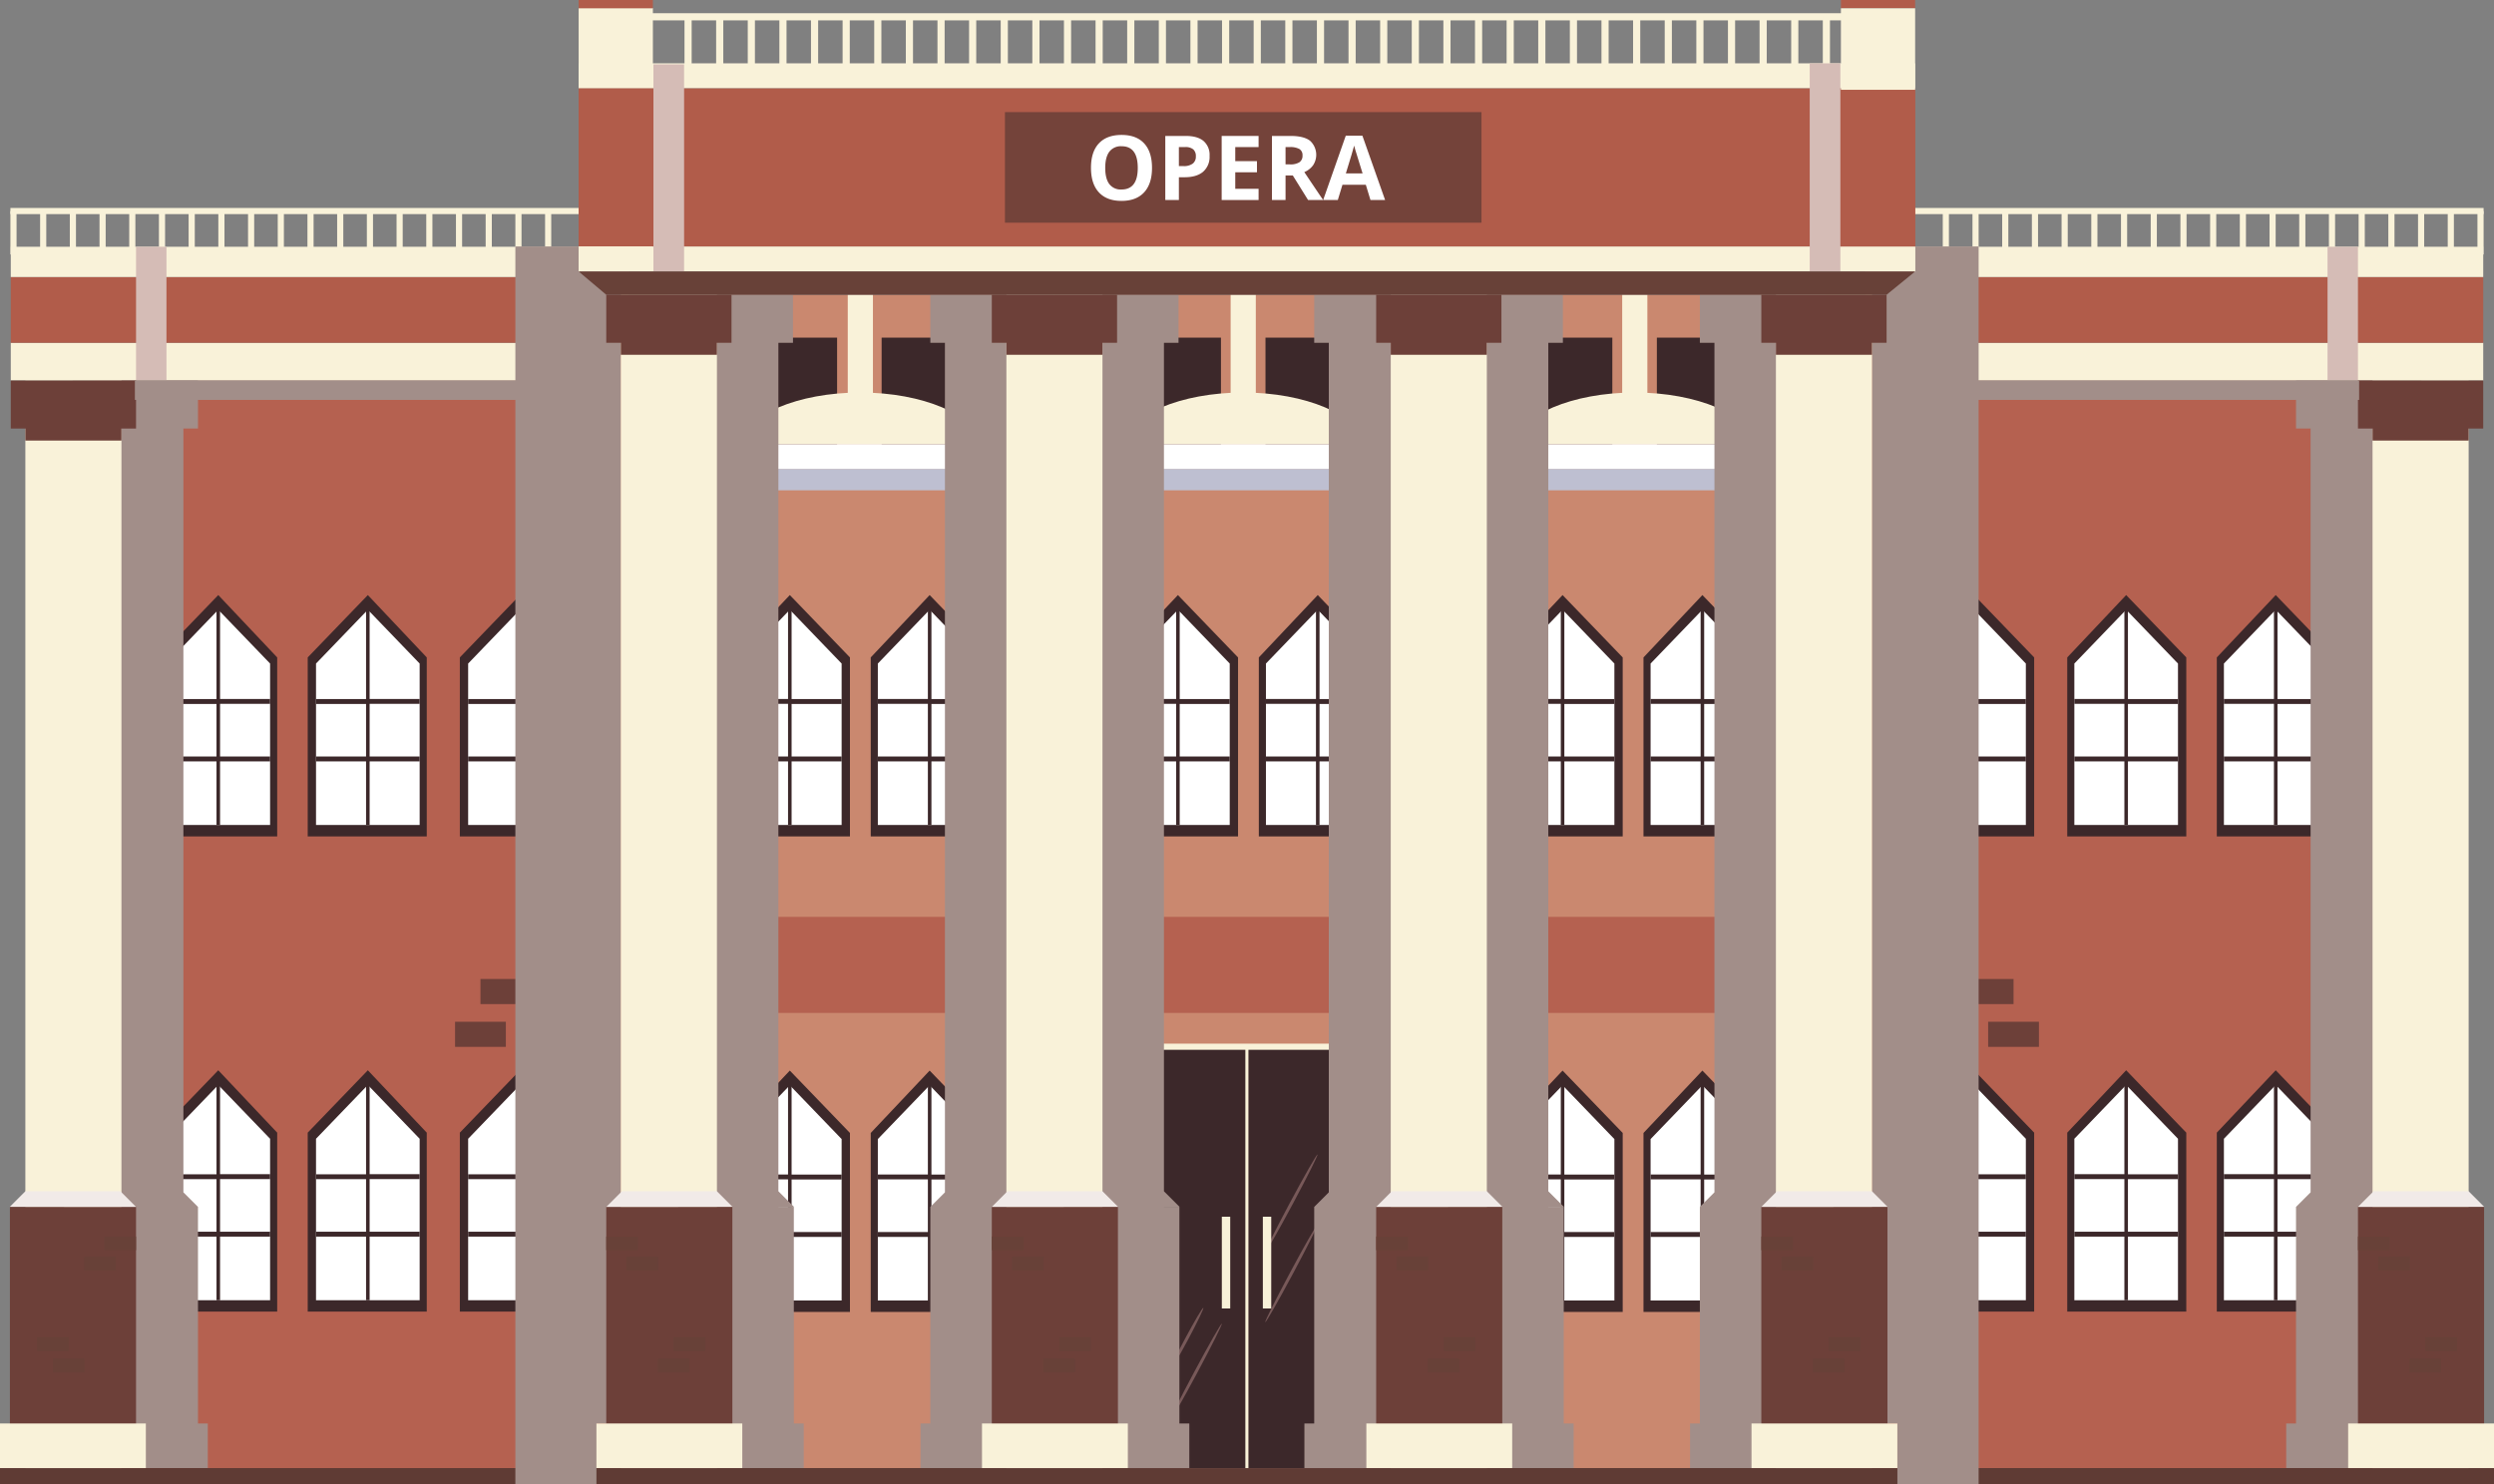 <svg xmlns="http://www.w3.org/2000/svg" width="352.778mm" height="209.986mm" viewBox="0 0 1000 595.235">
  <rect x="0" y="0" width="1000" height="595.235" fill="#808080" stroke="none"/>
  <title>opera</title>
  <g style="isolation: isolate">
    <g id="Слой_2" data-name="Слой 2">
      <g id="Слой_1-2" data-name="Слой 1">
        <g>
          <g>
            <g id="_Группа_" data-name="&lt;Группа&gt;">
              <rect id="_Прямоугольник_" data-name="&lt;Прямоугольник&gt;" x="730.866" y="152.615" width="231.258" height="437.176" style="fill: #b56150"/>
              <rect id="_Прямоугольник_2" data-name="&lt;Прямоугольник&gt;" x="737.732" y="188.049" width="20.367" height="10.069" style="fill: #6d4039"/>
              <rect id="_Прямоугольник_3" data-name="&lt;Прямоугольник&gt;" x="747.916" y="204.602" width="20.367" height="10.068" style="fill: #6d4039"/>
              <rect id="_Прямоугольник_4" data-name="&lt;Прямоугольник&gt;" x="786.99" y="392.652" width="20.367" height="10.068" style="fill: #6d4039"/>
              <rect id="_Прямоугольник_5" data-name="&lt;Прямоугольник&gt;" x="797.174" y="409.804" width="20.366" height="10.068" style="fill: #6d4039"/>
            </g>
            <g id="_Группа_2" data-name="&lt;Группа&gt;">
              <polygon id="_Контур_" data-name="&lt;Контур&gt;" points="767.888 263.681 791.514 238.661 815.625 263.681 815.625 335.466 767.888 335.466 767.888 263.681" style="fill: #3c282a"/>
              <g id="_Группа_3" data-name="&lt;Группа&gt;">
                <polygon id="_Контур_2" data-name="&lt;Контур&gt;" points="812.29 266.133 812.29 330.887 770.738 330.887 770.738 266.133 790.802 245.294 791.514 244.549 792.227 245.294 812.29 266.133" style="fill: #fff"/>
                <g id="_Группа_4" data-name="&lt;Группа&gt;">
                  <polygon id="_Контур_3" data-name="&lt;Контур&gt;" points="790.802 330.887 790.802 305.378 790.802 303.416 790.802 282.302 790.802 280.34 790.802 242.996 792.227 242.996 792.227 280.379 792.227 282.342 792.227 303.416 792.227 305.378 792.227 330.887 790.802 330.887" style="fill: #3c282a"/>
                </g>
                <g id="_Группа_5" data-name="&lt;Группа&gt;">
                  <polygon id="_Контур_4" data-name="&lt;Контур&gt;" points="812.29 280.379 792.227 280.379 790.802 280.34 770.738 280.34 770.738 282.302 790.802 282.302 792.227 282.342 812.29 282.342 812.29 280.379" style="fill: #3c282a"/>
                </g>
                <g id="_Группа_6" data-name="&lt;Группа&gt;">
                  <polygon id="_Контур_5" data-name="&lt;Контур&gt;" points="812.29 303.416 792.227 303.416 790.802 303.416 770.738 303.416 770.738 305.378 790.802 305.378 792.227 305.378 812.29 305.378 812.29 303.416" style="fill: #3c282a"/>
                </g>
              </g>
            </g>
            <g id="_Группа_7" data-name="&lt;Группа&gt;">
              <polygon id="_Контур_6" data-name="&lt;Контур&gt;" points="828.886 263.681 852.512 238.661 876.621 263.681 876.621 335.466 828.886 335.466 828.886 263.681" style="fill: #3c282a"/>
              <g id="_Группа_8" data-name="&lt;Группа&gt;">
                <polygon id="_Контур_7" data-name="&lt;Контур&gt;" points="873.287 266.133 873.287 330.887 831.735 330.887 831.735 266.133 851.799 245.294 852.512 244.549 853.224 245.294 873.287 266.133" style="fill: #fff"/>
                <g id="_Группа_9" data-name="&lt;Группа&gt;">
                  <polygon id="_Контур_8" data-name="&lt;Контур&gt;" points="851.799 330.887 851.799 305.378 851.799 303.416 851.799 282.302 851.799 280.34 851.799 242.996 853.224 242.996 853.224 280.379 853.224 282.342 853.224 303.416 853.224 305.378 853.224 330.887 851.799 330.887" style="fill: #3c282a"/>
                </g>
                <g id="_Группа_10" data-name="&lt;Группа&gt;">
                  <polygon id="_Контур_9" data-name="&lt;Контур&gt;" points="873.287 280.379 853.224 280.379 851.799 280.34 831.735 280.34 831.735 282.302 851.799 282.302 853.224 282.342 873.287 282.342 873.287 280.379" style="fill: #3c282a"/>
                </g>
                <g id="_Группа_11" data-name="&lt;Группа&gt;">
                  <polygon id="_Контур_10" data-name="&lt;Контур&gt;" points="873.287 303.416 853.224 303.416 851.799 303.416 831.735 303.416 831.735 305.378 851.799 305.378 853.224 305.378 873.287 305.378 873.287 303.416" style="fill: #3c282a"/>
                </g>
              </g>
            </g>
            <g id="_Группа_12" data-name="&lt;Группа&gt;">
              <polygon id="_Контур_11" data-name="&lt;Контур&gt;" points="888.854 263.681 912.48 238.661 936.591 263.681 936.591 335.466 888.854 335.466 888.854 263.681" style="fill: #3c282a"/>
              <g id="_Группа_13" data-name="&lt;Группа&gt;">
                <polygon id="_Контур_12" data-name="&lt;Контур&gt;" points="933.257 266.133 933.257 330.887 891.705 330.887 891.705 266.133 911.768 245.294 912.48 244.549 913.193 245.294 933.257 266.133" style="fill: #fff"/>
                <g id="_Группа_14" data-name="&lt;Группа&gt;">
                  <polygon id="_Контур_13" data-name="&lt;Контур&gt;" points="911.768 330.887 911.768 305.378 911.768 303.416 911.768 282.302 911.768 280.34 911.768 242.996 913.193 242.996 913.193 280.379 913.193 282.342 913.193 303.416 913.193 305.378 913.193 330.887 911.768 330.887" style="fill: #3c282a"/>
                </g>
                <g id="_Группа_15" data-name="&lt;Группа&gt;">
                  <polygon id="_Контур_14" data-name="&lt;Контур&gt;" points="933.257 280.379 913.193 280.379 911.768 280.34 891.705 280.34 891.705 282.302 911.768 282.302 913.193 282.342 933.257 282.342 933.257 280.379" style="fill: #3c282a"/>
                </g>
                <g id="_Группа_16" data-name="&lt;Группа&gt;">
                  <polygon id="_Контур_15" data-name="&lt;Контур&gt;" points="933.257 303.416 913.193 303.416 911.768 303.416 891.705 303.416 891.705 305.378 911.768 305.378 913.193 305.378 933.257 305.378 933.257 303.416" style="fill: #3c282a"/>
                </g>
              </g>
            </g>
            <g id="_Группа_17" data-name="&lt;Группа&gt;">
              <polygon id="_Контур_16" data-name="&lt;Контур&gt;" points="767.888 454.281 791.514 429.262 815.625 454.281 815.625 526.066 767.888 526.066 767.888 454.281" style="fill: #3c282a"/>
              <g id="_Группа_18" data-name="&lt;Группа&gt;">
                <polygon id="_Контур_17" data-name="&lt;Контур&gt;" points="812.29 456.734 812.29 521.488 770.738 521.488 770.738 456.734 790.802 435.894 791.514 435.15 792.227 435.894 812.29 456.734" style="fill: #fff"/>
                <g id="_Группа_19" data-name="&lt;Группа&gt;">
                  <polygon id="_Контур_18" data-name="&lt;Контур&gt;" points="790.802 521.488 790.802 495.979 790.802 494.016 790.802 472.902 790.802 470.94 790.802 433.597 792.227 433.597 792.227 470.98 792.227 472.942 792.227 494.016 792.227 495.979 792.227 521.488 790.802 521.488" style="fill: #3c282a"/>
                </g>
                <g id="_Группа_20" data-name="&lt;Группа&gt;">
                  <polygon id="_Контур_19" data-name="&lt;Контур&gt;" points="812.29 470.98 792.227 470.98 790.802 470.94 770.738 470.94 770.738 472.902 790.802 472.902 792.227 472.942 812.29 472.942 812.29 470.98" style="fill: #3c282a"/>
                </g>
                <g id="_Группа_21" data-name="&lt;Группа&gt;">
                  <polygon id="_Контур_20" data-name="&lt;Контур&gt;" points="812.29 494.016 792.227 494.016 790.802 494.016 770.738 494.016 770.738 495.979 790.802 495.979 792.227 495.979 812.29 495.979 812.29 494.016" style="fill: #3c282a"/>
                </g>
              </g>
            </g>
            <g id="_Группа_22" data-name="&lt;Группа&gt;">
              <polygon id="_Контур_21" data-name="&lt;Контур&gt;" points="828.886 454.281 852.512 429.262 876.621 454.281 876.621 526.066 828.886 526.066 828.886 454.281" style="fill: #3c282a"/>
              <g id="_Группа_23" data-name="&lt;Группа&gt;">
                <polygon id="_Контур_22" data-name="&lt;Контур&gt;" points="873.287 456.734 873.287 521.488 831.735 521.488 831.735 456.734 851.799 435.894 852.512 435.15 853.224 435.894 873.287 456.734" style="fill: #fff"/>
                <g id="_Группа_24" data-name="&lt;Группа&gt;">
                  <polygon id="_Контур_23" data-name="&lt;Контур&gt;" points="851.799 521.488 851.799 495.979 851.799 494.016 851.799 472.902 851.799 470.94 851.799 433.597 853.224 433.597 853.224 470.98 853.224 472.942 853.224 494.016 853.224 495.979 853.224 521.488 851.799 521.488" style="fill: #3c282a"/>
                </g>
                <g id="_Группа_25" data-name="&lt;Группа&gt;">
                  <polygon id="_Контур_24" data-name="&lt;Контур&gt;" points="873.287 470.98 853.224 470.98 851.799 470.94 831.735 470.94 831.735 472.902 851.799 472.902 853.224 472.942 873.287 472.942 873.287 470.98" style="fill: #3c282a"/>
                </g>
                <g id="_Группа_26" data-name="&lt;Группа&gt;">
                  <polygon id="_Контур_25" data-name="&lt;Контур&gt;" points="873.287 494.016 853.224 494.016 851.799 494.016 831.735 494.016 831.735 495.979 851.799 495.979 853.224 495.979 873.287 495.979 873.287 494.016" style="fill: #3c282a"/>
                </g>
              </g>
            </g>
            <g id="_Группа_27" data-name="&lt;Группа&gt;">
              <polygon id="_Контур_26" data-name="&lt;Контур&gt;" points="888.854 454.281 912.48 429.262 936.591 454.281 936.591 526.066 888.854 526.066 888.854 454.281" style="fill: #3c282a"/>
              <g id="_Группа_28" data-name="&lt;Группа&gt;">
                <polygon id="_Контур_27" data-name="&lt;Контур&gt;" points="933.257 456.734 933.257 521.488 891.705 521.488 891.705 456.734 911.768 435.894 912.48 435.15 913.193 435.894 933.257 456.734" style="fill: #fff"/>
                <g id="_Группа_29" data-name="&lt;Группа&gt;">
                  <polygon id="_Контур_28" data-name="&lt;Контур&gt;" points="911.768 521.488 911.768 495.979 911.768 494.016 911.768 472.902 911.768 470.94 911.768 433.597 913.193 433.597 913.193 470.98 913.193 472.942 913.193 494.016 913.193 495.979 913.193 521.488 911.768 521.488" style="fill: #3c282a"/>
                </g>
                <g id="_Группа_30" data-name="&lt;Группа&gt;">
                  <polygon id="_Контур_29" data-name="&lt;Контур&gt;" points="933.257 470.98 913.193 470.98 911.768 470.94 891.705 470.94 891.705 472.902 911.768 472.902 913.193 472.942 933.257 472.942 933.257 470.98" style="fill: #3c282a"/>
                </g>
                <g id="_Группа_31" data-name="&lt;Группа&gt;">
                  <polygon id="_Контур_30" data-name="&lt;Контур&gt;" points="933.257 494.016 913.193 494.016 911.768 494.016 891.705 494.016 891.705 495.979 911.768 495.979 913.193 495.979 933.257 495.979 933.257 494.016" style="fill: #3c282a"/>
                </g>
              </g>
            </g>
            <rect x="760.761" y="588.813" width="239.239" height="6.422" style="fill: #5f3b34"/>
            <rect x="750.591" y="137.481" width="245.087" height="15.135" style="fill: #f9f2d9"/>
            <rect x="753.007" y="111.1" width="242.671" height="26.381" style="fill: #b15c4a"/>
            <g>
              <rect x="778.98" y="84.643" width="2.465" height="17.42" style="fill: #f9f2d9"/>
              <rect x="790.891" y="84.643" width="2.464" height="17.42" style="fill: #f9f2d9"/>
              <rect x="802.801" y="84.643" width="2.464" height="17.42" style="fill: #f9f2d9"/>
              <rect x="814.711" y="84.643" width="2.464" height="17.42" style="fill: #f9f2d9"/>
              <rect x="826.621" y="84.643" width="2.464" height="17.42" style="fill: #f9f2d9"/>
              <rect x="838.531" y="84.643" width="2.464" height="17.42" style="fill: #f9f2d9"/>
              <rect x="850.441" y="84.643" width="2.464" height="17.42" style="fill: #f9f2d9"/>
              <rect x="862.351" y="84.643" width="2.464" height="17.42" style="fill: #f9f2d9"/>
              <rect x="874.261" y="84.643" width="2.464" height="17.42" style="fill: #f9f2d9"/>
              <rect x="886.172" y="84.643" width="2.464" height="17.42" style="fill: #f9f2d9"/>
              <rect x="898.082" y="84.643" width="2.463" height="17.42" style="fill: #f9f2d9"/>
              <rect x="909.992" y="84.643" width="2.465" height="17.42" style="fill: #f9f2d9"/>
              <rect x="921.902" y="84.643" width="2.465" height="17.42" style="fill: #f9f2d9"/>
              <rect x="933.812" y="84.643" width="2.465" height="17.42" style="fill: #f9f2d9"/>
              <rect x="945.722" y="84.643" width="2.465" height="17.42" style="fill: #f9f2d9"/>
              <rect x="957.632" y="84.643" width="2.465" height="17.42" style="fill: #f9f2d9"/>
              <rect x="969.542" y="84.643" width="2.464" height="17.42" style="fill: #f9f2d9"/>
              <rect x="981.452" y="84.643" width="2.464" height="17.42" style="fill: #f9f2d9"/>
              <rect x="993.362" y="84.643" width="2.465" height="17.42" style="fill: #f9f2d9"/>
              <rect x="767.385" y="83.411" width="228.441" height="2.464" style="fill: #f9f2d9"/>
            </g>
            <rect x="762.82" y="98.967" width="232.858" height="12.133" style="fill: #f9f2d9"/>
            <rect x="933.257" y="98.967" width="12.198" height="53.648" style="fill: #d5bcb6;mix-blend-mode: multiply"/>
            <polygon points="793.355 595.235 760.761 595.235 760.761 570.925 756.827 570.925 745.959 477.542 747.916 98.84 793.355 98.84 793.355 595.235" style="fill: #a28e89;mix-blend-mode: multiply"/>
            <polygon points="971.184 570.925 971.184 484.064 964.992 484.064 964.992 484.027 971.227 484.021 964.992 477.786 964.992 176.696 964.992 171.88 970.84 171.88 970.84 152.615 964.992 152.615 926.463 152.615 920.615 152.615 920.615 171.88 926.463 171.88 926.463 176.696 926.463 478.216 920.615 484.064 926.463 484.06 926.463 484.064 920.615 484.064 920.615 495.932 920.615 501.436 920.615 570.925 916.681 570.925 916.681 588.813 926.463 588.813 964.992 588.813 975.162 588.813 975.162 570.925 971.184 570.925" style="fill: #a28e89;mix-blend-mode: multiply"/>
            <g id="_Группа_32" data-name="&lt;Группа&gt;">
              <rect id="_Прямоугольник_6" data-name="&lt;Прямоугольник&gt;" x="951.302" y="152.615" width="38.529" height="436.198" style="fill: #f9f2d9"/>
              <polygon id="_Контур_31" data-name="&lt;Контур&gt;" points="945.455 152.615 945.455 171.88 951.302 171.88 951.302 176.696 989.831 176.696 989.831 171.88 995.678 171.88 995.678 152.615 945.455 152.615" style="fill: #6d4039"/>
              <rect id="_Прямоугольник_7" data-name="&lt;Прямоугольник&gt;" x="945.455" y="484.064" width="50.568" height="104.577" style="fill: #6d4039"/>
              <polygon id="_Контур_32" data-name="&lt;Контур&gt;" points="945.455 484.064 951.732 477.786 989.831 477.786 996.066 484.021 945.455 484.064" style="fill: #f1eae8"/>
              <rect id="_Прямоугольник_8" data-name="&lt;Прямоугольник&gt;" x="941.519" y="570.925" width="58.481" height="17.888" style="fill: #f9f2d9"/>
              <g id="_Группа_33" data-name="&lt;Группа&gt;">
                <rect id="_Прямоугольник_9" data-name="&lt;Прямоугольник&gt;" x="945.455" y="495.932" width="12.728" height="5.504" style="fill: #684138"/>
                <rect id="_Прямоугольник_10" data-name="&lt;Прямоугольник&gt;" x="953.538" y="504.016" width="12.729" height="5.504" style="fill: #684138"/>
                <rect id="_Прямоугольник_11" data-name="&lt;Прямоугольник&gt;" x="972.458" y="536.353" width="12.728" height="5.504" style="fill: #684138"/>
                <rect id="_Прямоугольник_12" data-name="&lt;Прямоугольник&gt;" x="966.094" y="544.953" width="12.728" height="5.504" style="fill: #684138"/>
              </g>
            </g>
            <rect x="750.591" y="152.615" width="195.33" height="7.775" style="fill: #a28e89;mix-blend-mode: multiply"/>
          </g>
          <g>
            <g id="_Группа_34" data-name="&lt;Группа&gt;">
              <rect id="_Прямоугольник_13" data-name="&lt;Прямоугольник&gt;" x="37.875" y="152.615" width="231.258" height="437.176" transform="translate(307.009 742.407) rotate(180)" style="fill: #b56150"/>
              <rect id="_Прямоугольник_14" data-name="&lt;Прямоугольник&gt;" x="241.901" y="188.049" width="20.367" height="10.069" transform="translate(504.169 386.167) rotate(180)" style="fill: #6d4039"/>
              <rect id="_Прямоугольник_15" data-name="&lt;Прямоугольник&gt;" x="231.718" y="204.602" width="20.366" height="10.068" transform="translate(483.802 419.272) rotate(180)" style="fill: #6d4039"/>
              <rect id="_Прямоугольник_16" data-name="&lt;Прямоугольник&gt;" x="192.643" y="392.652" width="20.367" height="10.068" transform="translate(405.654 795.371) rotate(180)" style="fill: #6d4039"/>
              <rect id="_Прямоугольник_17" data-name="&lt;Прямоугольник&gt;" x="182.461" y="409.804" width="20.366" height="10.068" transform="translate(385.287 829.677) rotate(180)" style="fill: #6d4039"/>
            </g>
            <g id="_Группа_35" data-name="&lt;Группа&gt;">
              <polygon id="_Контур_33" data-name="&lt;Контур&gt;" points="232.112 263.681 208.486 238.661 184.375 263.681 184.375 335.466 232.112 335.466 232.112 263.681" style="fill: #3c282a"/>
              <g id="_Группа_36" data-name="&lt;Группа&gt;">
                <polygon id="_Контур_34" data-name="&lt;Контур&gt;" points="187.71 266.133 187.71 330.887 229.261 330.887 229.261 266.133 209.198 245.294 208.486 244.549 207.774 245.294 187.71 266.133" style="fill: #fff"/>
                <g id="_Группа_37" data-name="&lt;Группа&gt;">
                  <polygon id="_Контур_35" data-name="&lt;Контур&gt;" points="209.198 330.887 209.198 305.378 209.198 303.416 209.198 282.302 209.198 280.34 209.198 242.996 207.774 242.996 207.774 280.379 207.774 282.342 207.774 303.416 207.774 305.378 207.774 330.887 209.198 330.887" style="fill: #3c282a"/>
                </g>
                <g id="_Группа_38" data-name="&lt;Группа&gt;">
                  <polygon id="_Контур_36" data-name="&lt;Контур&gt;" points="187.71 280.379 207.774 280.379 209.198 280.34 229.261 280.34 229.261 282.302 209.198 282.302 207.774 282.342 187.71 282.342 187.71 280.379" style="fill: #3c282a"/>
                </g>
                <g id="_Группа_39" data-name="&lt;Группа&gt;">
                  <polygon id="_Контур_37" data-name="&lt;Контур&gt;" points="187.71 303.416 207.774 303.416 209.198 303.416 229.261 303.416 229.261 305.378 209.198 305.378 207.774 305.378 187.71 305.378 187.71 303.416" style="fill: #3c282a"/>
                </g>
              </g>
            </g>
            <g id="_Группа_40" data-name="&lt;Группа&gt;">
              <polygon id="_Контур_38" data-name="&lt;Контур&gt;" points="171.115 263.681 147.489 238.661 123.379 263.681 123.379 335.466 171.115 335.466 171.115 263.681" style="fill: #3c282a"/>
              <g id="_Группа_41" data-name="&lt;Группа&gt;">
                <polygon id="_Контур_39" data-name="&lt;Контур&gt;" points="126.713 266.133 126.713 330.887 168.265 330.887 168.265 266.133 148.201 245.294 147.489 244.549 146.776 245.294 126.713 266.133" style="fill: #fff"/>
                <g id="_Группа_42" data-name="&lt;Группа&gt;">
                  <polygon id="_Контур_40" data-name="&lt;Контур&gt;" points="148.201 330.887 148.201 305.378 148.201 303.416 148.201 282.302 148.201 280.34 148.201 242.996 146.776 242.996 146.776 280.379 146.776 282.342 146.776 303.416 146.776 305.378 146.776 330.887 148.201 330.887" style="fill: #3c282a"/>
                </g>
                <g id="_Группа_43" data-name="&lt;Группа&gt;">
                  <polygon id="_Контур_41" data-name="&lt;Контур&gt;" points="126.713 280.379 146.776 280.379 148.201 280.34 168.265 280.34 168.265 282.302 148.201 282.302 146.776 282.342 126.713 282.342 126.713 280.379" style="fill: #3c282a"/>
                </g>
                <g id="_Группа_44" data-name="&lt;Группа&gt;">
                  <polygon id="_Контур_42" data-name="&lt;Контур&gt;" points="126.713 303.416 146.776 303.416 148.201 303.416 168.265 303.416 168.265 305.378 148.201 305.378 146.776 305.378 126.713 305.378 126.713 303.416" style="fill: #3c282a"/>
                </g>
              </g>
            </g>
            <g id="_Группа_45" data-name="&lt;Группа&gt;">
              <polygon id="_Контур_43" data-name="&lt;Контур&gt;" points="111.146 263.681 87.52 238.661 63.409 263.681 63.409 335.466 111.146 335.466 111.146 263.681" style="fill: #3c282a"/>
              <g id="_Группа_46" data-name="&lt;Группа&gt;">
                <polygon id="_Контур_44" data-name="&lt;Контур&gt;" points="66.744 266.133 66.744 330.887 108.295 330.887 108.295 266.133 88.232 245.294 87.52 244.549 86.807 245.294 66.744 266.133" style="fill: #fff"/>
                <g id="_Группа_47" data-name="&lt;Группа&gt;">
                  <polygon id="_Контур_45" data-name="&lt;Контур&gt;" points="88.232 330.887 88.232 305.378 88.232 303.416 88.232 282.302 88.232 280.34 88.232 242.996 86.807 242.996 86.807 280.379 86.807 282.342 86.807 303.416 86.807 305.378 86.807 330.887 88.232 330.887" style="fill: #3c282a"/>
                </g>
                <g id="_Группа_48" data-name="&lt;Группа&gt;">
                  <polygon id="_Контур_46" data-name="&lt;Контур&gt;" points="66.744 280.379 86.807 280.379 88.232 280.34 108.295 280.34 108.295 282.302 88.232 282.302 86.807 282.342 66.744 282.342 66.744 280.379" style="fill: #3c282a"/>
                </g>
                <g id="_Группа_49" data-name="&lt;Группа&gt;">
                  <polygon id="_Контур_47" data-name="&lt;Контур&gt;" points="66.744 303.416 86.807 303.416 88.232 303.416 108.295 303.416 108.295 305.378 88.232 305.378 86.807 305.378 66.744 305.378 66.744 303.416" style="fill: #3c282a"/>
                </g>
              </g>
            </g>
            <g id="_Группа_50" data-name="&lt;Группа&gt;">
              <polygon id="_Контур_48" data-name="&lt;Контур&gt;" points="232.112 454.281 208.486 429.262 184.375 454.281 184.375 526.066 232.112 526.066 232.112 454.281" style="fill: #3c282a"/>
              <g id="_Группа_51" data-name="&lt;Группа&gt;">
                <polygon id="_Контур_49" data-name="&lt;Контур&gt;" points="187.71 456.734 187.71 521.488 229.261 521.488 229.261 456.734 209.198 435.894 208.486 435.15 207.774 435.894 187.71 456.734" style="fill: #fff"/>
                <g id="_Группа_52" data-name="&lt;Группа&gt;">
                  <polygon id="_Контур_50" data-name="&lt;Контур&gt;" points="209.198 521.488 209.198 495.979 209.198 494.016 209.198 472.902 209.198 470.94 209.198 433.597 207.774 433.597 207.774 470.98 207.774 472.942 207.774 494.016 207.774 495.979 207.774 521.488 209.198 521.488" style="fill: #3c282a"/>
                </g>
                <g id="_Группа_53" data-name="&lt;Группа&gt;">
                  <polygon id="_Контур_51" data-name="&lt;Контур&gt;" points="187.71 470.98 207.774 470.98 209.198 470.94 229.261 470.94 229.261 472.902 209.198 472.902 207.774 472.942 187.71 472.942 187.71 470.98" style="fill: #3c282a"/>
                </g>
                <g id="_Группа_54" data-name="&lt;Группа&gt;">
                  <polygon id="_Контур_52" data-name="&lt;Контур&gt;" points="187.71 494.016 207.774 494.016 209.198 494.016 229.261 494.016 229.261 495.979 209.198 495.979 207.774 495.979 187.71 495.979 187.71 494.016" style="fill: #3c282a"/>
                </g>
              </g>
            </g>
            <g id="_Группа_55" data-name="&lt;Группа&gt;">
              <polygon id="_Контур_53" data-name="&lt;Контур&gt;" points="171.115 454.281 147.489 429.262 123.379 454.281 123.379 526.066 171.115 526.066 171.115 454.281" style="fill: #3c282a"/>
              <g id="_Группа_56" data-name="&lt;Группа&gt;">
                <polygon id="_Контур_54" data-name="&lt;Контур&gt;" points="126.713 456.734 126.713 521.488 168.265 521.488 168.265 456.734 148.201 435.894 147.489 435.15 146.776 435.894 126.713 456.734" style="fill: #fff"/>
                <g id="_Группа_57" data-name="&lt;Группа&gt;">
                  <polygon id="_Контур_55" data-name="&lt;Контур&gt;" points="148.201 521.488 148.201 495.979 148.201 494.016 148.201 472.902 148.201 470.94 148.201 433.597 146.776 433.597 146.776 470.98 146.776 472.942 146.776 494.016 146.776 495.979 146.776 521.488 148.201 521.488" style="fill: #3c282a"/>
                </g>
                <g id="_Группа_58" data-name="&lt;Группа&gt;">
                  <polygon id="_Контур_56" data-name="&lt;Контур&gt;" points="126.713 470.98 146.776 470.98 148.201 470.94 168.265 470.94 168.265 472.902 148.201 472.902 146.776 472.942 126.713 472.942 126.713 470.98" style="fill: #3c282a"/>
                </g>
                <g id="_Группа_59" data-name="&lt;Группа&gt;">
                  <polygon id="_Контур_57" data-name="&lt;Контур&gt;" points="126.713 494.016 146.776 494.016 148.201 494.016 168.265 494.016 168.265 495.979 148.201 495.979 146.776 495.979 126.713 495.979 126.713 494.016" style="fill: #3c282a"/>
                </g>
              </g>
            </g>
            <g id="_Группа_60" data-name="&lt;Группа&gt;">
              <polygon id="_Контур_58" data-name="&lt;Контур&gt;" points="111.146 454.281 87.52 429.262 63.409 454.281 63.409 526.066 111.146 526.066 111.146 454.281" style="fill: #3c282a"/>
              <g id="_Группа_61" data-name="&lt;Группа&gt;">
                <polygon id="_Контур_59" data-name="&lt;Контур&gt;" points="66.744 456.734 66.744 521.488 108.295 521.488 108.295 456.734 88.232 435.894 87.52 435.15 86.807 435.894 66.744 456.734" style="fill: #fff"/>
                <g id="_Группа_62" data-name="&lt;Группа&gt;">
                  <polygon id="_Контур_60" data-name="&lt;Контур&gt;" points="88.232 521.488 88.232 495.979 88.232 494.016 88.232 472.902 88.232 470.94 88.232 433.597 86.807 433.597 86.807 470.98 86.807 472.942 86.807 494.016 86.807 495.979 86.807 521.488 88.232 521.488" style="fill: #3c282a"/>
                </g>
                <g id="_Группа_63" data-name="&lt;Группа&gt;">
                  <polygon id="_Контур_61" data-name="&lt;Контур&gt;" points="66.744 470.98 86.807 470.98 88.232 470.94 108.295 470.94 108.295 472.902 88.232 472.902 86.807 472.942 66.744 472.942 66.744 470.98" style="fill: #3c282a"/>
                </g>
                <g id="_Группа_64" data-name="&lt;Группа&gt;">
                  <polygon id="_Контур_62" data-name="&lt;Контур&gt;" points="66.744 494.016 86.807 494.016 88.232 494.016 108.295 494.016 108.295 495.979 88.232 495.979 86.807 495.979 66.744 495.979 66.744 494.016" style="fill: #3c282a"/>
                </g>
              </g>
            </g>
            <rect y="588.813" width="239.239" height="6.422" transform="translate(239.239 1184.048) rotate(180)" style="fill: #5f3b34"/>
            <rect x="4.322" y="137.481" width="245.086" height="15.135" transform="translate(253.731 290.096) rotate(180)" style="fill: #f9f2d9"/>
            <rect x="4.322" y="111.1" width="242.671" height="26.381" transform="translate(251.315 248.58) rotate(180)" style="fill: #b15c4a"/>
            <g>
              <rect x="218.554" y="84.643" width="2.465" height="17.42" style="fill: #f9f2d9"/>
              <rect x="206.644" y="84.643" width="2.465" height="17.42" style="fill: #f9f2d9"/>
              <rect x="194.734" y="84.643" width="2.465" height="17.42" style="fill: #f9f2d9"/>
              <rect x="182.824" y="84.643" width="2.465" height="17.42" style="fill: #f9f2d9"/>
              <rect x="170.914" y="84.643" width="2.464" height="17.42" style="fill: #f9f2d9"/>
              <rect x="159.004" y="84.643" width="2.464" height="17.42" style="fill: #f9f2d9"/>
              <rect x="147.095" y="84.643" width="2.464" height="17.42" style="fill: #f9f2d9"/>
              <rect x="135.184" y="84.643" width="2.465" height="17.42" style="fill: #f9f2d9"/>
              <rect x="123.274" y="84.643" width="2.465" height="17.42" style="fill: #f9f2d9"/>
              <rect x="111.364" y="84.643" width="2.465" height="17.42" style="fill: #f9f2d9"/>
              <rect x="99.454" y="84.643" width="2.465" height="17.42" style="fill: #f9f2d9"/>
              <rect x="87.544" y="84.643" width="2.464" height="17.42" style="fill: #f9f2d9"/>
              <rect x="75.634" y="84.643" width="2.464" height="17.42" style="fill: #f9f2d9"/>
              <rect x="63.724" y="84.643" width="2.465" height="17.42" style="fill: #f9f2d9"/>
              <rect x="51.814" y="84.643" width="2.465" height="17.42" style="fill: #f9f2d9"/>
              <rect x="39.904" y="84.643" width="2.465" height="17.42" style="fill: #f9f2d9"/>
              <rect x="27.994" y="84.643" width="2.465" height="17.42" style="fill: #f9f2d9"/>
              <rect x="16.084" y="84.643" width="2.465" height="17.42" style="fill: #f9f2d9"/>
              <rect x="4.174" y="84.643" width="2.464" height="17.42" style="fill: #f9f2d9"/>
              <rect x="4.174" y="83.411" width="228.441" height="2.464" style="fill: #f9f2d9"/>
            </g>
            <rect x="4.322" y="98.967" width="232.858" height="12.133" transform="translate(241.503 210.067) rotate(180)" style="fill: #f9f2d9"/>
            <rect x="54.546" y="98.967" width="12.198" height="53.648" transform="translate(121.29 251.582) rotate(180)" style="fill: #d5bcb6;mix-blend-mode: multiply"/>
            <polygon points="206.644 595.235 239.239 595.235 239.239 570.925 243.173 570.925 254.041 477.542 252.084 98.84 206.644 98.84 206.644 595.235" style="fill: #a28e89;mix-blend-mode: multiply"/>
            <polygon points="28.816 570.925 28.816 484.064 35.008 484.064 35.008 484.027 28.773 484.021 35.008 477.786 35.008 176.696 35.008 171.88 29.16 171.88 29.16 152.615 35.008 152.615 73.536 152.615 79.385 152.615 79.385 171.88 73.536 171.88 73.536 176.696 73.536 478.216 79.385 484.064 73.536 484.06 73.536 484.064 79.385 484.064 79.385 495.932 79.385 501.436 79.385 570.925 83.319 570.925 83.319 588.813 73.536 588.813 35.008 588.813 24.838 588.813 24.838 570.925 28.816 570.925" style="fill: #a28e89;mix-blend-mode: multiply"/>
            <g id="_Группа_65" data-name="&lt;Группа&gt;">
              <rect id="_Прямоугольник_18" data-name="&lt;Прямоугольник&gt;" x="10.169" y="152.615" width="38.529" height="436.198" transform="translate(58.867 741.428) rotate(180)" style="fill: #f9f2d9"/>
              <polygon id="_Контур_63" data-name="&lt;Контур&gt;" points="54.546 152.615 54.546 171.88 48.698 171.88 48.698 176.696 10.169 176.696 10.169 171.88 4.322 171.88 4.322 152.615 54.546 152.615" style="fill: #6d4039"/>
              <rect id="_Прямоугольник_19" data-name="&lt;Прямоугольник&gt;" x="3.978" y="484.064" width="50.568" height="104.577" transform="translate(58.524 1072.705) rotate(180)" style="fill: #6d4039"/>
              <polygon id="_Контур_64" data-name="&lt;Контур&gt;" points="54.546 484.064 48.268 477.786 10.169 477.786 3.935 484.021 54.546 484.064" style="fill: #f1eae8"/>
              <rect id="_Прямоугольник_20" data-name="&lt;Прямоугольник&gt;" y="570.925" width="58.481" height="17.888" transform="translate(58.481 1159.738) rotate(180)" style="fill: #f9f2d9"/>
              <g id="_Группа_66" data-name="&lt;Группа&gt;">
                <rect id="_Прямоугольник_21" data-name="&lt;Прямоугольник&gt;" x="41.818" y="495.932" width="12.728" height="5.504" transform="translate(96.364 997.368) rotate(180)" style="fill: #684138"/>
                <rect id="_Прямоугольник_22" data-name="&lt;Прямоугольник&gt;" x="33.734" y="504.016" width="12.728" height="5.504" transform="translate(80.196 1013.536) rotate(180)" style="fill: #684138"/>
                <rect id="_Прямоугольник_23" data-name="&lt;Прямоугольник&gt;" x="14.813" y="536.353" width="12.728" height="5.504" transform="translate(42.355 1078.21) rotate(180)" style="fill: #684138"/>
                <rect id="_Прямоугольник_24" data-name="&lt;Прямоугольник&gt;" x="21.178" y="544.953" width="12.728" height="5.504" transform="translate(55.084 1095.41) rotate(180)" style="fill: #684138"/>
              </g>
            </g>
            <rect x="54.078" y="152.615" width="195.33" height="7.775" transform="translate(303.487 313.005) rotate(180)" style="fill: #a28e89;mix-blend-mode: multiply"/>
          </g>
          <g>
            <g id="_Группа_67" data-name="&lt;Группа&gt;">
              <g id="_Группа_68" data-name="&lt;Группа&gt;">
                <polygon id="_Контур_65" data-name="&lt;Контур&gt;" points="762.832 30.42 759.961 30.42 759.961 8.173 239.559 8.173 239.559 30.42 236.688 30.42 236.688 5.302 762.832 5.302 762.832 30.42" style="fill: #f9f2d9"/>
              </g>
              <g id="_Группа_69" data-name="&lt;Группа&gt;">
                <rect id="_Контур_66" data-name="&lt;Контур&gt;" x="249.106" y="6.259" width="2.871" height="24.161" style="fill: #ede8dd"/>
              </g>
              <g id="_Группа_70" data-name="&lt;Группа&gt;">
                <rect id="_Контур_67" data-name="&lt;Контур&gt;" x="274.463" y="6.259" width="2.871" height="24.161" style="fill: #f9f2d9"/>
              </g>
              <g id="_Группа_71" data-name="&lt;Группа&gt;">
                <rect id="_Контур_68" data-name="&lt;Контур&gt;" x="287.142" y="6.259" width="2.87" height="24.161" style="fill: #f9f2d9"/>
              </g>
              <g id="_Группа_72" data-name="&lt;Группа&gt;">
                <rect id="_Контур_69" data-name="&lt;Контур&gt;" x="299.82" y="6.259" width="2.87" height="24.161" style="fill: #f9f2d9"/>
              </g>
              <g id="_Группа_73" data-name="&lt;Группа&gt;">
                <rect id="_Контур_70" data-name="&lt;Контур&gt;" x="312.498" y="6.259" width="2.87" height="24.161" style="fill: #f9f2d9"/>
              </g>
              <g id="_Группа_74" data-name="&lt;Группа&gt;">
                <rect id="_Контур_71" data-name="&lt;Контур&gt;" x="325.175" y="6.259" width="2.871" height="24.161" style="fill: #f9f2d9"/>
              </g>
              <g id="_Группа_75" data-name="&lt;Группа&gt;">
                <rect id="_Контур_72" data-name="&lt;Контур&gt;" x="337.854" y="6.259" width="2.871" height="24.161" style="fill: #f9f2d9"/>
              </g>
              <g id="_Группа_76" data-name="&lt;Группа&gt;">
                <rect id="_Контур_73" data-name="&lt;Контур&gt;" x="350.532" y="6.259" width="2.871" height="24.161" style="fill: #f9f2d9"/>
              </g>
              <g id="_Группа_77" data-name="&lt;Группа&gt;">
                <rect id="_Контур_74" data-name="&lt;Контур&gt;" x="363.21" y="6.259" width="2.87" height="24.161" style="fill: #f9f2d9"/>
              </g>
              <g id="_Группа_78" data-name="&lt;Группа&gt;">
                <rect id="_Контур_75" data-name="&lt;Контур&gt;" x="375.889" y="6.259" width="2.87" height="24.161" style="fill: #f9f2d9"/>
              </g>
              <g id="_Группа_79" data-name="&lt;Группа&gt;">
                <rect id="_Контур_76" data-name="&lt;Контур&gt;" x="388.566" y="6.259" width="2.871" height="24.161" style="fill: #f9f2d9"/>
              </g>
              <g id="_Группа_80" data-name="&lt;Группа&gt;">
                <rect id="_Контур_77" data-name="&lt;Контур&gt;" x="401.245" y="6.259" width="2.87" height="24.161" style="fill: #f9f2d9"/>
              </g>
              <g id="_Группа_81" data-name="&lt;Группа&gt;">
                <rect id="_Контур_78" data-name="&lt;Контур&gt;" x="413.923" y="6.259" width="2.87" height="24.161" style="fill: #f9f2d9"/>
              </g>
              <g id="_Группа_82" data-name="&lt;Группа&gt;">
                <rect id="_Контур_79" data-name="&lt;Контур&gt;" x="426.602" y="6.259" width="2.87" height="24.161" style="fill: #f9f2d9"/>
              </g>
              <g id="_Группа_83" data-name="&lt;Группа&gt;">
                <rect id="_Контур_80" data-name="&lt;Контур&gt;" x="439.279" y="6.259" width="2.871" height="24.161" style="fill: #f9f2d9"/>
              </g>
              <g id="_Группа_84" data-name="&lt;Группа&gt;">
                <rect id="_Контур_81" data-name="&lt;Контур&gt;" x="451.958" y="6.259" width="2.871" height="24.161" style="fill: #f9f2d9"/>
              </g>
              <g id="_Группа_85" data-name="&lt;Группа&gt;">
                <rect id="_Контур_82" data-name="&lt;Контур&gt;" x="464.636" y="6.259" width="2.871" height="24.161" style="fill: #f9f2d9"/>
              </g>
              <g id="_Группа_86" data-name="&lt;Группа&gt;">
                <rect id="_Контур_83" data-name="&lt;Контур&gt;" x="477.314" y="6.259" width="2.87" height="24.161" style="fill: #f9f2d9"/>
              </g>
              <g id="_Группа_87" data-name="&lt;Группа&gt;">
                <rect id="_Контур_84" data-name="&lt;Контур&gt;" x="489.992" y="6.259" width="2.87" height="24.161" style="fill: #f9f2d9"/>
              </g>
              <g id="_Группа_88" data-name="&lt;Группа&gt;">
                <rect id="_Контур_85" data-name="&lt;Контур&gt;" x="502.67" y="6.259" width="2.871" height="24.161" style="fill: #f9f2d9"/>
              </g>
              <g id="_Группа_89" data-name="&lt;Группа&gt;">
                <rect id="_Контур_86" data-name="&lt;Контур&gt;" x="515.349" y="6.259" width="2.871" height="24.161" style="fill: #f9f2d9"/>
              </g>
              <g id="_Группа_90" data-name="&lt;Группа&gt;">
                <rect id="_Контур_87" data-name="&lt;Контур&gt;" x="528.027" y="6.259" width="2.87" height="24.161" style="fill: #f9f2d9"/>
              </g>
              <g id="_Группа_91" data-name="&lt;Группа&gt;">
                <rect id="_Контур_88" data-name="&lt;Контур&gt;" x="540.705" y="6.259" width="2.87" height="24.161" style="fill: #f9f2d9"/>
              </g>
              <g id="_Группа_92" data-name="&lt;Группа&gt;">
                <rect id="_Контур_89" data-name="&lt;Контур&gt;" x="553.383" y="6.259" width="2.871" height="24.161" style="fill: #f9f2d9"/>
              </g>
              <g id="_Группа_93" data-name="&lt;Группа&gt;">
                <rect id="_Контур_90" data-name="&lt;Контур&gt;" x="566.061" y="6.259" width="2.871" height="24.161" style="fill: #f9f2d9"/>
              </g>
              <g id="_Группа_94" data-name="&lt;Группа&gt;">
                <rect id="_Контур_91" data-name="&lt;Контур&gt;" x="578.739" y="6.259" width="2.871" height="24.161" style="fill: #f9f2d9"/>
              </g>
              <g id="_Группа_95" data-name="&lt;Группа&gt;">
                <rect id="_Контур_92" data-name="&lt;Контур&gt;" x="591.418" y="6.259" width="2.87" height="24.161" style="fill: #f9f2d9"/>
              </g>
              <g id="_Группа_96" data-name="&lt;Группа&gt;">
                <rect id="_Контур_93" data-name="&lt;Контур&gt;" x="604.096" y="6.259" width="2.87" height="24.161" style="fill: #f9f2d9"/>
              </g>
              <g id="_Группа_97" data-name="&lt;Группа&gt;">
                <rect id="_Контур_94" data-name="&lt;Контур&gt;" x="616.774" y="6.259" width="2.871" height="24.161" style="fill: #f9f2d9"/>
              </g>
              <g id="_Группа_98" data-name="&lt;Группа&gt;">
                <rect id="_Контур_95" data-name="&lt;Контур&gt;" x="629.452" y="6.259" width="2.871" height="24.161" style="fill: #f9f2d9"/>
              </g>
              <g id="_Группа_99" data-name="&lt;Группа&gt;">
                <rect id="_Контур_96" data-name="&lt;Контур&gt;" x="642.13" y="6.259" width="2.871" height="24.161" style="fill: #f9f2d9"/>
              </g>
              <g id="_Группа_100" data-name="&lt;Группа&gt;">
                <rect id="_Контур_97" data-name="&lt;Контур&gt;" x="654.809" y="6.259" width="2.871" height="24.161" style="fill: #f9f2d9"/>
              </g>
              <g id="_Группа_101" data-name="&lt;Группа&gt;">
                <rect id="_Контур_98" data-name="&lt;Контур&gt;" x="667.488" y="6.259" width="2.87" height="24.161" style="fill: #f9f2d9"/>
              </g>
              <g id="_Группа_102" data-name="&lt;Группа&gt;">
                <rect id="_Контур_99" data-name="&lt;Контур&gt;" x="680.165" y="6.259" width="2.871" height="24.161" style="fill: #f9f2d9"/>
              </g>
              <g id="_Группа_103" data-name="&lt;Группа&gt;">
                <rect id="_Контур_100" data-name="&lt;Контур&gt;" x="692.843" y="6.259" width="2.871" height="24.161" style="fill: #f9f2d9"/>
              </g>
              <g id="_Группа_104" data-name="&lt;Группа&gt;">
                <rect id="_Контур_101" data-name="&lt;Контур&gt;" x="705.521" y="6.259" width="2.871" height="24.161" style="fill: #f9f2d9"/>
              </g>
              <g id="_Группа_105" data-name="&lt;Группа&gt;">
                <rect id="_Контур_102" data-name="&lt;Контур&gt;" x="718.2" y="6.259" width="2.87" height="24.161" style="fill: #f9f2d9"/>
              </g>
              <g id="_Группа_106" data-name="&lt;Группа&gt;">
                <rect id="_Контур_103" data-name="&lt;Контур&gt;" x="730.878" y="6.259" width="2.87" height="24.161" style="fill: #f9f2d9"/>
              </g>
              <g id="_Группа_107" data-name="&lt;Группа&gt;">
                <rect id="_Контур_104" data-name="&lt;Контур&gt;" x="743.556" y="6.259" width="2.87" height="24.161" style="fill: #ede8dd"/>
              </g>
            </g>
            <rect id="_Прямоугольник_25" data-name="&lt;Прямоугольник&gt;" x="248.932" y="118.216" width="501.67" height="470.597" style="fill: #ca886f"/>
            <g id="_Группа_108" data-name="&lt;Группа&gt;">
              <polygon id="_Контур_105" data-name="&lt;Контур&gt;" points="293.062 263.681 316.688 238.661 340.798 263.681 340.798 335.466 293.062 335.466 293.062 263.681" style="fill: #3c282a"/>
              <g id="_Группа_109" data-name="&lt;Группа&gt;">
                <polygon id="_Контур_106" data-name="&lt;Контур&gt;" points="337.464 266.133 337.464 330.887 295.912 330.887 295.912 266.133 315.975 245.294 316.688 244.549 317.401 245.294 337.464 266.133" style="fill: #fff"/>
                <g id="_Группа_110" data-name="&lt;Группа&gt;">
                  <polygon id="_Контур_107" data-name="&lt;Контур&gt;" points="315.975 330.887 315.975 305.378 315.975 303.416 315.975 282.302 315.975 280.34 315.975 242.996 317.401 242.996 317.401 280.379 317.401 282.342 317.401 303.416 317.401 305.378 317.401 330.887 315.975 330.887" style="fill: #3c282a"/>
                </g>
                <g id="_Группа_111" data-name="&lt;Группа&gt;">
                  <polygon id="_Контур_108" data-name="&lt;Контур&gt;" points="337.464 280.379 317.401 280.379 315.975 280.34 295.912 280.34 295.912 282.302 315.975 282.302 317.401 282.342 337.464 282.342 337.464 280.379" style="fill: #3c282a"/>
                </g>
                <g id="_Группа_112" data-name="&lt;Группа&gt;">
                  <polygon id="_Контур_109" data-name="&lt;Контур&gt;" points="337.464 303.416 317.401 303.416 315.975 303.416 295.912 303.416 295.912 305.378 315.975 305.378 317.401 305.378 337.464 305.378 337.464 303.416" style="fill: #3c282a"/>
                </g>
              </g>
            </g>
            <g id="_Группа_113" data-name="&lt;Группа&gt;">
              <polygon id="_Контур_110" data-name="&lt;Контур&gt;" points="349.131 263.681 372.756 238.661 396.866 263.681 396.866 335.466 349.131 335.466 349.131 263.681" style="fill: #3c282a"/>
              <g id="_Группа_114" data-name="&lt;Группа&gt;">
                <polygon id="_Контур_111" data-name="&lt;Контур&gt;" points="393.532 266.133 393.532 330.887 351.98 330.887 351.98 266.133 372.044 245.294 372.756 244.549 373.469 245.294 393.532 266.133" style="fill: #fff"/>
                <g id="_Группа_115" data-name="&lt;Группа&gt;">
                  <polygon id="_Контур_112" data-name="&lt;Контур&gt;" points="372.044 330.887 372.044 305.378 372.044 303.416 372.044 282.302 372.044 280.34 372.044 242.996 373.469 242.996 373.469 280.379 373.469 282.342 373.469 303.416 373.469 305.378 373.469 330.887 372.044 330.887" style="fill: #3c282a"/>
                </g>
                <g id="_Группа_116" data-name="&lt;Группа&gt;">
                  <polygon id="_Контур_113" data-name="&lt;Контур&gt;" points="393.532 280.379 373.469 280.379 372.044 280.34 351.98 280.34 351.98 282.302 372.044 282.302 373.469 282.342 393.532 282.342 393.532 280.379" style="fill: #3c282a"/>
                </g>
                <g id="_Группа_117" data-name="&lt;Группа&gt;">
                  <polygon id="_Контур_114" data-name="&lt;Контур&gt;" points="393.532 303.416 373.469 303.416 372.044 303.416 351.98 303.416 351.98 305.378 372.044 305.378 373.469 305.378 393.532 305.378 393.532 303.416" style="fill: #3c282a"/>
                </g>
              </g>
            </g>
            <g id="_Группа_118" data-name="&lt;Группа&gt;">
              <polygon id="_Контур_115" data-name="&lt;Контур&gt;" points="448.674 263.681 472.3 238.661 496.41 263.681 496.41 335.466 448.674 335.466 448.674 263.681" style="fill: #3c282a"/>
              <g id="_Группа_119" data-name="&lt;Группа&gt;">
                <polygon id="_Контур_116" data-name="&lt;Контур&gt;" points="493.075 266.133 493.075 330.887 451.524 330.887 451.524 266.133 471.587 245.294 472.3 244.549 473.012 245.294 493.075 266.133" style="fill: #fff"/>
                <g id="_Группа_120" data-name="&lt;Группа&gt;">
                  <polygon id="_Контур_117" data-name="&lt;Контур&gt;" points="471.587 330.887 471.587 305.378 471.587 303.416 471.587 282.302 471.587 280.34 471.587 242.996 473.012 242.996 473.012 280.379 473.012 282.342 473.012 303.416 473.012 305.378 473.012 330.887 471.587 330.887" style="fill: #3c282a"/>
                </g>
                <g id="_Группа_121" data-name="&lt;Группа&gt;">
                  <polygon id="_Контур_118" data-name="&lt;Контур&gt;" points="493.075 280.379 473.012 280.379 471.587 280.34 451.524 280.34 451.524 282.302 471.587 282.302 473.012 282.342 493.075 282.342 493.075 280.379" style="fill: #3c282a"/>
                </g>
                <g id="_Группа_122" data-name="&lt;Группа&gt;">
                  <polygon id="_Контур_119" data-name="&lt;Контур&gt;" points="493.075 303.416 473.012 303.416 471.587 303.416 451.524 303.416 451.524 305.378 471.587 305.378 473.012 305.378 493.075 305.378 493.075 303.416" style="fill: #3c282a"/>
                </g>
              </g>
            </g>
            <g id="_Группа_123" data-name="&lt;Группа&gt;">
              <polygon id="_Контур_120" data-name="&lt;Контур&gt;" points="504.742 263.681 528.367 238.661 552.478 263.681 552.478 335.466 504.742 335.466 504.742 263.681" style="fill: #3c282a"/>
              <g id="_Группа_124" data-name="&lt;Группа&gt;">
                <polygon id="_Контур_121" data-name="&lt;Контур&gt;" points="549.144 266.133 549.144 330.887 507.592 330.887 507.592 266.133 527.655 245.294 528.367 244.549 529.08 245.294 549.144 266.133" style="fill: #fff"/>
                <g id="_Группа_125" data-name="&lt;Группа&gt;">
                  <polygon id="_Контур_122" data-name="&lt;Контур&gt;" points="527.655 330.887 527.655 305.378 527.655 303.416 527.655 282.302 527.655 280.34 527.655 242.996 529.08 242.996 529.08 280.379 529.08 282.342 529.08 303.416 529.08 305.378 529.08 330.887 527.655 330.887" style="fill: #3c282a"/>
                </g>
                <g id="_Группа_126" data-name="&lt;Группа&gt;">
                  <polygon id="_Контур_123" data-name="&lt;Контур&gt;" points="549.144 280.379 529.08 280.379 527.655 280.34 507.592 280.34 507.592 282.302 527.655 282.302 529.08 282.342 549.144 282.342 549.144 280.379" style="fill: #3c282a"/>
                </g>
                <g id="_Группа_127" data-name="&lt;Группа&gt;">
                  <polygon id="_Контур_124" data-name="&lt;Контур&gt;" points="549.144 303.416 529.08 303.416 527.655 303.416 507.592 303.416 507.592 305.378 527.655 305.378 529.08 305.378 549.144 305.378 549.144 303.416" style="fill: #3c282a"/>
                </g>
              </g>
            </g>
            <g id="_Группа_128" data-name="&lt;Группа&gt;">
              <polygon id="_Контур_125" data-name="&lt;Контур&gt;" points="602.907 263.681 626.533 238.661 650.643 263.681 650.643 335.466 602.907 335.466 602.907 263.681" style="fill: #3c282a"/>
              <g id="_Группа_129" data-name="&lt;Группа&gt;">
                <polygon id="_Контур_126" data-name="&lt;Контур&gt;" points="647.308 266.133 647.308 330.887 605.756 330.887 605.756 266.133 625.821 245.294 626.533 244.549 627.245 245.294 647.308 266.133" style="fill: #fff"/>
                <g id="_Группа_130" data-name="&lt;Группа&gt;">
                  <polygon id="_Контур_127" data-name="&lt;Контур&gt;" points="625.821 330.887 625.821 305.378 625.821 303.416 625.821 282.302 625.821 280.34 625.821 242.996 627.245 242.996 627.245 280.379 627.245 282.342 627.245 303.416 627.245 305.378 627.245 330.887 625.821 330.887" style="fill: #3c282a"/>
                </g>
                <g id="_Группа_131" data-name="&lt;Группа&gt;">
                  <polygon id="_Контур_128" data-name="&lt;Контур&gt;" points="647.308 280.379 627.245 280.379 625.821 280.34 605.756 280.34 605.756 282.302 625.821 282.302 627.245 282.342 647.308 282.342 647.308 280.379" style="fill: #3c282a"/>
                </g>
                <g id="_Группа_132" data-name="&lt;Группа&gt;">
                  <polygon id="_Контур_129" data-name="&lt;Контур&gt;" points="647.308 303.416 627.245 303.416 625.821 303.416 605.756 303.416 605.756 305.378 625.821 305.378 627.245 305.378 647.308 305.378 647.308 303.416" style="fill: #3c282a"/>
                </g>
              </g>
            </g>
            <g id="_Группа_133" data-name="&lt;Группа&gt;">
              <polygon id="_Контур_130" data-name="&lt;Контур&gt;" points="658.975 263.681 682.601 238.661 706.711 263.681 706.711 335.466 658.975 335.466 658.975 263.681" style="fill: #3c282a"/>
              <g id="_Группа_134" data-name="&lt;Группа&gt;">
                <polygon id="_Контур_131" data-name="&lt;Контур&gt;" points="703.377 266.133 703.377 330.887 661.825 330.887 661.825 266.133 681.888 245.294 682.601 244.549 683.313 245.294 703.377 266.133" style="fill: #fff"/>
                <g id="_Группа_135" data-name="&lt;Группа&gt;">
                  <polygon id="_Контур_132" data-name="&lt;Контур&gt;" points="681.888 330.887 681.888 305.378 681.888 303.416 681.888 282.302 681.888 280.34 681.888 242.996 683.313 242.996 683.313 280.379 683.313 282.342 683.313 303.416 683.313 305.378 683.313 330.887 681.888 330.887" style="fill: #3c282a"/>
                </g>
                <g id="_Группа_136" data-name="&lt;Группа&gt;">
                  <polygon id="_Контур_133" data-name="&lt;Контур&gt;" points="703.377 280.379 683.313 280.379 681.888 280.34 661.825 280.34 661.825 282.302 681.888 282.302 683.313 282.342 703.377 282.342 703.377 280.379" style="fill: #3c282a"/>
                </g>
                <g id="_Группа_137" data-name="&lt;Группа&gt;">
                  <polygon id="_Контур_134" data-name="&lt;Контур&gt;" points="703.377 303.416 683.313 303.416 681.888 303.416 661.825 303.416 661.825 305.378 681.888 305.378 683.313 305.378 703.377 305.378 703.377 303.416" style="fill: #3c282a"/>
                </g>
              </g>
            </g>
            <g id="_Группа_138" data-name="&lt;Группа&gt;">
              <polygon id="_Контур_135" data-name="&lt;Контур&gt;" points="293.062 454.403 316.688 429.384 340.798 454.403 340.798 526.189 293.062 526.189 293.062 454.403" style="fill: #3c282a"/>
              <g id="_Группа_139" data-name="&lt;Группа&gt;">
                <polygon id="_Контур_136" data-name="&lt;Контур&gt;" points="337.464 456.856 337.464 521.61 295.912 521.61 295.912 456.856 315.975 436.016 316.688 435.272 317.401 436.016 337.464 456.856" style="fill: #fff"/>
                <g id="_Группа_140" data-name="&lt;Группа&gt;">
                  <polygon id="_Контур_137" data-name="&lt;Контур&gt;" points="315.975 521.61 315.975 496.1 315.975 494.138 315.975 473.025 315.975 471.062 315.975 433.719 317.401 433.719 317.401 471.102 317.401 473.064 317.401 494.138 317.401 496.1 317.401 521.61 315.975 521.61" style="fill: #3c282a"/>
                </g>
                <g id="_Группа_141" data-name="&lt;Группа&gt;">
                  <polygon id="_Контур_138" data-name="&lt;Контур&gt;" points="337.464 471.102 317.401 471.102 315.975 471.062 295.912 471.062 295.912 473.025 315.975 473.025 317.401 473.064 337.464 473.064 337.464 471.102" style="fill: #3c282a"/>
                </g>
                <g id="_Группа_142" data-name="&lt;Группа&gt;">
                  <polygon id="_Контур_139" data-name="&lt;Контур&gt;" points="337.464 494.138 317.401 494.138 315.975 494.138 295.912 494.138 295.912 496.1 315.975 496.1 317.401 496.1 337.464 496.1 337.464 494.138" style="fill: #3c282a"/>
                </g>
              </g>
            </g>
            <g id="_Группа_143" data-name="&lt;Группа&gt;">
              <polygon id="_Контур_140" data-name="&lt;Контур&gt;" points="349.131 454.403 372.756 429.384 396.866 454.403 396.866 526.189 349.131 526.189 349.131 454.403" style="fill: #3c282a"/>
              <g id="_Группа_144" data-name="&lt;Группа&gt;">
                <polygon id="_Контур_141" data-name="&lt;Контур&gt;" points="393.532 456.856 393.532 521.61 351.98 521.61 351.98 456.856 372.044 436.016 372.756 435.272 373.469 436.016 393.532 456.856" style="fill: #fff"/>
                <g id="_Группа_145" data-name="&lt;Группа&gt;">
                  <polygon id="_Контур_142" data-name="&lt;Контур&gt;" points="372.044 521.61 372.044 496.1 372.044 494.138 372.044 473.025 372.044 471.062 372.044 433.719 373.469 433.719 373.469 471.102 373.469 473.064 373.469 494.138 373.469 496.1 373.469 521.61 372.044 521.61" style="fill: #3c282a"/>
                </g>
                <g id="_Группа_146" data-name="&lt;Группа&gt;">
                  <polygon id="_Контур_143" data-name="&lt;Контур&gt;" points="393.532 471.102 373.469 471.102 372.044 471.062 351.98 471.062 351.98 473.025 372.044 473.025 373.469 473.064 393.532 473.064 393.532 471.102" style="fill: #3c282a"/>
                </g>
                <g id="_Группа_147" data-name="&lt;Группа&gt;">
                  <polygon id="_Контур_144" data-name="&lt;Контур&gt;" points="393.532 494.138 373.469 494.138 372.044 494.138 351.98 494.138 351.98 496.1 372.044 496.1 373.469 496.1 393.532 496.1 393.532 494.138" style="fill: #3c282a"/>
                </g>
              </g>
            </g>
            <g id="_Группа_148" data-name="&lt;Группа&gt;">
              <polygon id="_Контур_145" data-name="&lt;Контур&gt;" points="602.907 454.403 626.533 429.384 650.643 454.403 650.643 526.189 602.907 526.189 602.907 454.403" style="fill: #3c282a"/>
              <g id="_Группа_149" data-name="&lt;Группа&gt;">
                <polygon id="_Контур_146" data-name="&lt;Контур&gt;" points="647.308 456.856 647.308 521.61 605.756 521.61 605.756 456.856 625.821 436.016 626.533 435.272 627.245 436.016 647.308 456.856" style="fill: #fff"/>
                <g id="_Группа_150" data-name="&lt;Группа&gt;">
                  <polygon id="_Контур_147" data-name="&lt;Контур&gt;" points="625.821 521.61 625.821 496.1 625.821 494.138 625.821 473.025 625.821 471.062 625.821 433.719 627.245 433.719 627.245 471.102 627.245 473.064 627.245 494.138 627.245 496.1 627.245 521.61 625.821 521.61" style="fill: #3c282a"/>
                </g>
                <g id="_Группа_151" data-name="&lt;Группа&gt;">
                  <polygon id="_Контур_148" data-name="&lt;Контур&gt;" points="647.308 471.102 627.245 471.102 625.821 471.062 605.756 471.062 605.756 473.025 625.821 473.025 627.245 473.064 647.308 473.064 647.308 471.102" style="fill: #3c282a"/>
                </g>
                <g id="_Группа_152" data-name="&lt;Группа&gt;">
                  <polygon id="_Контур_149" data-name="&lt;Контур&gt;" points="647.308 494.138 627.245 494.138 625.821 494.138 605.756 494.138 605.756 496.1 625.821 496.1 627.245 496.1 647.308 496.1 647.308 494.138" style="fill: #3c282a"/>
                </g>
              </g>
            </g>
            <g id="_Группа_153" data-name="&lt;Группа&gt;">
              <polygon id="_Контур_150" data-name="&lt;Контур&gt;" points="658.975 454.403 682.601 429.384 706.711 454.403 706.711 526.189 658.975 526.189 658.975 454.403" style="fill: #3c282a"/>
              <g id="_Группа_154" data-name="&lt;Группа&gt;">
                <polygon id="_Контур_151" data-name="&lt;Контур&gt;" points="703.377 456.856 703.377 521.61 661.825 521.61 661.825 456.856 681.888 436.016 682.601 435.272 683.313 436.016 703.377 456.856" style="fill: #fff"/>
                <g id="_Группа_155" data-name="&lt;Группа&gt;">
                  <polygon id="_Контур_152" data-name="&lt;Контур&gt;" points="681.888 521.61 681.888 496.1 681.888 494.138 681.888 473.025 681.888 471.062 681.888 433.719 683.313 433.719 683.313 471.102 683.313 473.064 683.313 494.138 683.313 496.1 683.313 521.61 681.888 521.61" style="fill: #3c282a"/>
                </g>
                <g id="_Группа_156" data-name="&lt;Группа&gt;">
                  <polygon id="_Контур_153" data-name="&lt;Контур&gt;" points="703.377 471.102 683.313 471.102 681.888 471.062 661.825 471.062 661.825 473.025 681.888 473.025 683.313 473.064 703.377 473.064 703.377 471.102" style="fill: #3c282a"/>
                </g>
                <g id="_Группа_157" data-name="&lt;Группа&gt;">
                  <polygon id="_Контур_154" data-name="&lt;Контур&gt;" points="703.377 494.138 683.313 494.138 681.888 494.138 661.825 494.138 661.825 496.1 681.888 496.1 683.313 496.1 703.377 496.1 703.377 494.138" style="fill: #3c282a"/>
                </g>
              </g>
            </g>
            <rect id="_Прямоугольник_26" data-name="&lt;Прямоугольник&gt;" x="287.461" y="367.734" width="116.065" height="38.528" style="fill: #b56150"/>
            <rect id="_Прямоугольник_27" data-name="&lt;Прямоугольник&gt;" x="442.053" y="367.734" width="115.586" height="38.528" style="fill: #b56150"/>
            <rect id="_Прямоугольник_28" data-name="&lt;Прямоугольник&gt;" x="596.167" y="367.734" width="115.907" height="38.528" style="fill: #b56150"/>
            <rect id="_Прямоугольник_29" data-name="&lt;Прямоугольник&gt;" x="287.461" y="188.049" width="116.065" height="8.6" style="fill: #bebfd1"/>
            <rect id="_Прямоугольник_30" data-name="&lt;Прямоугольник&gt;" x="441.814" y="188.049" width="115.825" height="8.6" style="fill: #bebfd1"/>
            <rect id="_Прямоугольник_31" data-name="&lt;Прямоугольник&gt;" x="596.089" y="188.049" width="115.986" height="8.6" style="fill: #bebfd1"/>
            <g id="_Группа_158" data-name="&lt;Группа&gt;">
              <rect x="454.131" y="419.817" width="91.431" height="170.228" style="fill: #3c282a"/>
              <path d="M544.331,421.049V588.813H455.362V421.049h88.969m2.464-2.465h-93.897v172.694h93.897V418.584Z" style="fill: #f9f2d9"/>
            </g>
            <rect id="_Прямоугольник_32" data-name="&lt;Прямоугольник&gt;" x="239.149" y="588.813" width="521.623" height="6.422" style="fill: #5f3b34"/>
            <rect id="_Прямоугольник_33" data-name="&lt;Прямоугольник&gt;" x="287.461" y="178.073" width="116.065" height="9.976" style="fill: #fff"/>
            <rect id="_Прямоугольник_34" data-name="&lt;Прямоугольник&gt;" x="442.053" y="178.073" width="115.586" height="9.976" style="fill: #fff"/>
            <rect id="_Прямоугольник_35" data-name="&lt;Прямоугольник&gt;" x="596.089" y="178.073" width="116.064" height="9.976" style="fill: #fff"/>
            <rect id="_Прямоугольник_36" data-name="&lt;Прямоугольник&gt;" x="303.997" y="135.417" width="31.648" height="42.656" style="fill: #3c282a"/>
            <rect id="_Прямоугольник_37" data-name="&lt;Прямоугольник&gt;" x="353.499" y="135.417" width="31.648" height="42.656" style="fill: #3c282a"/>
            <rect id="_Прямоугольник_38" data-name="&lt;Прямоугольник&gt;" x="457.909" y="135.417" width="31.649" height="42.656" style="fill: #3c282a"/>
            <rect id="_Прямоугольник_39" data-name="&lt;Прямоугольник&gt;" x="507.413" y="135.417" width="31.648" height="42.656" style="fill: #3c282a"/>
            <rect id="_Прямоугольник_40" data-name="&lt;Прямоугольник&gt;" x="614.837" y="135.417" width="31.649" height="42.656" style="fill: #3c282a"/>
            <rect id="_Прямоугольник_41" data-name="&lt;Прямоугольник&gt;" x="664.341" y="135.417" width="31.648" height="42.656" style="fill: #3c282a"/>
            <rect id="_Прямоугольник_42" data-name="&lt;Прямоугольник&gt;" x="232.022" y="98.84" width="535.878" height="10.046" style="fill: #f9f2d9"/>
            <rect id="_Прямоугольник_43" data-name="&lt;Прямоугольник&gt;" x="232.022" y="25.397" width="535.878" height="10.046" style="fill: #f9f2d9"/>
            <rect id="_Прямоугольник_44" data-name="&lt;Прямоугольник&gt;" x="232.022" y="35.443" width="535.878" height="63.397" style="fill: #b15c4a"/>
            <g id="_Группа_159" data-name="&lt;Группа&gt;">
              <g id="_Группа_160" data-name="&lt;Группа&gt;">
                <path id="_Контур_155" data-name="&lt;Контур&gt;" d="M344.965,157.433c-25.101,0-45.819,8.967-49.378,20.64H394.342C390.782,166.4,370.065,157.433,344.965,157.433Z" style="fill: #f9f2d9"/>
              </g>
              <rect id="_Прямоугольник_45" data-name="&lt;Прямоугольник&gt;" x="339.92" y="118.216" width="10.09" height="44.95" style="fill: #f9f2d9"/>
            </g>
            <g id="_Группа_161" data-name="&lt;Группа&gt;">
              <g id="_Группа_162" data-name="&lt;Группа&gt;">
                <path id="_Контур_156" data-name="&lt;Контур&gt;" d="M498.485,157.433c-25.1,0-45.818,8.967-49.378,20.64h98.757C544.304,166.4,523.586,157.433,498.485,157.433Z" style="fill: #f9f2d9"/>
              </g>
              <rect id="_Прямоугольник_46" data-name="&lt;Прямоугольник&gt;" x="493.44" y="118.216" width="10.091" height="44.95" style="fill: #f9f2d9"/>
            </g>
            <g id="_Группа_163" data-name="&lt;Группа&gt;">
              <g id="_Группа_164" data-name="&lt;Группа&gt;">
                <path id="_Контур_157" data-name="&lt;Контур&gt;" d="M655.487,157.433c-25.101,0-45.818,8.967-49.378,20.64h98.756C701.306,166.4,680.588,157.433,655.487,157.433Z" style="fill: #f9f2d9"/>
              </g>
              <rect id="_Прямоугольник_47" data-name="&lt;Прямоугольник&gt;" x="650.442" y="118.216" width="10.091" height="44.95" style="fill: #f9f2d9"/>
            </g>
            <g id="_Группа_165" data-name="&lt;Группа&gt;">
              <rect id="_Прямоугольник_48" data-name="&lt;Прямоугольник&gt;" x="232.022" y="3.214" width="29.762" height="32.23" style="fill: #f9f2d9"/>
              <rect id="_Прямоугольник_49" data-name="&lt;Прямоугольник&gt;" x="232.022" y="35.443" width="29.762" height="63.397" style="fill: #b15c4a"/>
              <rect id="_Прямоугольник_50" data-name="&lt;Прямоугольник&gt;" x="232.022" y="98.84" width="29.762" height="10.046" style="fill: #f9f2d9"/>
              <rect id="_Прямоугольник_51" data-name="&lt;Прямоугольник&gt;" x="262.003" y="25.807" width="12.293" height="83.08" style="fill: #d5bcb6;mix-blend-mode: multiply"/>
            </g>
            <rect id="_Прямоугольник_52" data-name="&lt;Прямоугольник&gt;" x="232.022" width="29.762" height="3.331" style="fill: #b15c4a"/>
            <rect id="_Прямоугольник_53" data-name="&lt;Прямоугольник&gt;" x="738.138" width="29.763" height="3.331" style="fill: #b15c4a"/>
            <rect x="499.344" y="419.817" width="1.232" height="168.996" style="fill: #f9f2d9"/>
            <ellipse cx="517.794" cy="482.621" rx="22.177" ry="0.616" transform="translate(-152.031 711.463) rotate(-61.849)" style="fill: #785959"/>
            <ellipse cx="517.794" cy="510.72" rx="22.178" ry="0.616" transform="translate(-176.805 726.309) rotate(-61.849)" style="fill: #785959"/>
            <ellipse cx="479.43" cy="550.457" rx="22.177" ry="0.616" transform="translate(-232.102 713.486) rotate(-61.85)" style="fill: #785959"/>
            <ellipse cx="475.732" cy="537.178" rx="14.35" ry="0.616" transform="translate(-222.305 703.385) rotate(-61.865)" style="fill: #785959"/>
            <rect x="489.908" y="487.999" width="3.361" height="36.792" style="fill: #f9f2d9"/>
            <rect x="506.354" y="487.999" width="3.362" height="36.792" style="fill: #f9f2d9"/>
            <polygon points="627.004 570.925 627.004 484.064 620.812 484.064 620.812 484.027 627.047 484.021 620.812 477.786 620.812 142.296 620.812 137.481 626.66 137.481 626.66 118.216 620.812 118.216 582.283 118.216 576.436 118.216 576.436 137.481 582.283 137.481 582.283 142.296 582.283 478.216 576.436 484.064 582.283 484.06 582.283 484.064 576.436 484.064 576.436 495.932 576.436 501.436 576.436 570.925 572.501 570.925 572.501 588.813 582.283 588.813 620.812 588.813 630.982 588.813 630.982 570.925 627.004 570.925" style="fill: #a28e89;mix-blend-mode: multiply"/>
            <polygon points="732.15 570.925 732.15 484.064 725.957 484.064 725.957 484.027 732.193 484.021 725.957 477.786 725.957 142.296 725.957 137.481 731.806 137.481 731.806 118.216 725.957 118.216 687.43 118.216 681.582 118.216 681.582 137.481 687.43 137.481 687.43 142.296 687.43 478.216 681.582 484.064 687.43 484.06 687.43 484.064 681.582 484.064 681.582 495.932 681.582 501.436 681.582 570.925 677.647 570.925 677.647 588.813 687.43 588.813 725.957 588.813 736.128 588.813 736.128 570.925 732.15 570.925" style="fill: #a28e89;mix-blend-mode: multiply"/>
            <polygon points="423.601 570.925 423.601 484.064 417.408 484.064 417.408 484.027 423.644 484.021 417.408 477.786 417.408 142.296 417.408 137.481 423.256 137.481 423.256 118.216 417.408 118.216 378.88 118.216 373.032 118.216 373.032 137.481 378.88 137.481 378.88 142.296 378.88 478.216 373.032 484.064 378.88 484.06 378.88 484.064 373.032 484.064 373.032 495.932 373.032 501.436 373.032 570.925 369.098 570.925 369.098 588.813 378.88 588.813 417.408 588.813 427.578 588.813 427.578 570.925 423.601 570.925" style="fill: #a28e89;mix-blend-mode: multiply"/>
            <polygon points="318.297 570.925 318.297 484.064 312.105 484.064 312.105 484.027 318.34 484.021 312.105 477.786 312.105 142.296 312.105 137.481 317.954 137.481 317.954 118.216 312.105 118.216 273.577 118.216 267.728 118.216 267.728 137.481 273.577 137.481 273.577 142.296 273.577 478.216 267.728 484.064 273.577 484.06 273.577 484.064 267.728 484.064 267.728 495.932 267.728 501.436 267.728 570.925 263.795 570.925 263.795 588.813 273.577 588.813 312.105 588.813 322.276 588.813 322.276 570.925 318.297 570.925" style="fill: #a28e89;mix-blend-mode: multiply"/>
            <polygon points="472.891 570.925 472.891 484.064 466.698 484.064 466.698 484.027 472.934 484.021 466.698 477.786 466.698 142.296 466.698 137.481 472.546 137.481 472.546 118.216 466.698 118.216 428.17 118.216 422.321 118.216 422.321 137.481 428.17 137.481 428.17 142.296 428.17 478.216 422.321 484.064 428.17 484.06 428.17 484.064 422.321 484.064 422.321 495.932 422.321 501.436 422.321 570.925 418.388 570.925 418.388 588.813 428.17 588.813 466.698 588.813 476.868 588.813 476.868 570.925 472.891 570.925" style="fill: #a28e89;mix-blend-mode: multiply"/>
            <polygon points="577.521 570.925 577.521 484.064 571.328 484.064 571.328 484.027 577.564 484.021 571.328 477.786 571.328 142.296 571.328 137.481 577.176 137.481 577.176 118.216 571.328 118.216 532.8 118.216 526.952 118.216 526.952 137.481 532.8 137.481 532.8 142.296 532.8 478.216 526.952 484.064 532.8 484.06 532.8 484.064 526.952 484.064 526.952 495.932 526.952 501.436 526.952 570.925 523.018 570.925 523.018 588.813 532.8 588.813 571.328 588.813 581.498 588.813 581.498 570.925 577.521 570.925" style="fill: #a28e89;mix-blend-mode: multiply"/>
            <g id="_Группа_166" data-name="&lt;Группа&gt;">
              <rect id="_Прямоугольник_54" data-name="&lt;Прямоугольник&gt;" x="557.639" y="118.216" width="38.528" height="470.597" style="fill: #f9f2d9"/>
              <polygon id="_Контур_158" data-name="&lt;Контур&gt;" points="551.79 118.216 551.79 137.481 557.639 137.481 557.639 142.296 596.167 142.296 596.167 137.481 602.015 137.481 602.015 118.216 551.79 118.216" style="fill: #6d4039"/>
              <rect id="_Прямоугольник_55" data-name="&lt;Прямоугольник&gt;" x="551.79" y="484.064" width="50.569" height="104.577" style="fill: #6d4039"/>
              <polygon id="_Контур_159" data-name="&lt;Контур&gt;" points="551.79 484.064 558.069 477.786 596.167 477.786 602.402 484.021 551.79 484.064" style="fill: #f1eae8"/>
              <rect id="_Прямоугольник_56" data-name="&lt;Прямоугольник&gt;" x="547.857" y="570.925" width="58.48" height="17.888" style="fill: #f9f2d9"/>
              <g id="_Группа_167" data-name="&lt;Группа&gt;">
                <rect id="_Прямоугольник_57" data-name="&lt;Прямоугольник&gt;" x="551.79" y="495.932" width="12.729" height="5.504" style="fill: #684138"/>
                <rect id="_Прямоугольник_58" data-name="&lt;Прямоугольник&gt;" x="559.875" y="504.016" width="12.728" height="5.504" style="fill: #684138"/>
                <rect id="_Прямоугольник_59" data-name="&lt;Прямоугольник&gt;" x="578.795" y="536.353" width="12.728" height="5.504" style="fill: #684138"/>
                <rect id="_Прямоугольник_60" data-name="&lt;Прямоугольник&gt;" x="572.432" y="544.953" width="12.727" height="5.504" style="fill: #684138"/>
              </g>
            </g>
            <g id="_Группа_168" data-name="&lt;Группа&gt;">
              <rect id="_Прямоугольник_61" data-name="&lt;Прямоугольник&gt;" x="403.525" y="118.216" width="38.528" height="470.597" style="fill: #f9f2d9"/>
              <polygon id="_Контур_160" data-name="&lt;Контур&gt;" points="397.677 118.216 397.677 137.481 403.525 137.481 403.525 142.296 442.053 142.296 442.053 137.481 447.902 137.481 447.902 118.216 397.677 118.216" style="fill: #6d4039"/>
              <rect id="_Прямоугольник_62" data-name="&lt;Прямоугольник&gt;" x="397.677" y="484.064" width="50.569" height="104.577" style="fill: #6d4039"/>
              <polygon id="_Контур_161" data-name="&lt;Контур&gt;" points="397.677 484.064 403.956 477.786 442.053 477.786 448.289 484.021 397.677 484.064" style="fill: #f1eae8"/>
              <rect id="_Прямоугольник_63" data-name="&lt;Прямоугольник&gt;" x="393.743" y="570.925" width="58.48" height="17.888" style="fill: #f9f2d9"/>
              <g id="_Группа_169" data-name="&lt;Группа&gt;">
                <rect id="_Прямоугольник_64" data-name="&lt;Прямоугольник&gt;" x="397.677" y="495.932" width="12.728" height="5.504" style="fill: #684138"/>
                <rect id="_Прямоугольник_65" data-name="&lt;Прямоугольник&gt;" x="405.761" y="504.016" width="12.729" height="5.504" style="fill: #684138"/>
                <rect id="_Прямоугольник_66" data-name="&lt;Прямоугольник&gt;" x="424.681" y="536.353" width="12.729" height="5.504" style="fill: #684138"/>
                <rect id="_Прямоугольник_67" data-name="&lt;Прямоугольник&gt;" x="418.317" y="544.953" width="12.729" height="5.504" style="fill: #684138"/>
              </g>
            </g>
            <g id="_Группа_170" data-name="&lt;Группа&gt;">
              <rect id="_Прямоугольник_68" data-name="&lt;Прямоугольник&gt;" x="248.932" y="118.216" width="38.528" height="470.597" style="fill: #f9f2d9"/>
              <polygon id="_Контур_162" data-name="&lt;Контур&gt;" points="243.084 118.216 243.084 137.481 248.932 137.481 248.932 142.296 287.461 142.296 287.461 137.481 293.309 137.481 293.309 118.216 243.084 118.216" style="fill: #6d4039"/>
              <rect id="_Прямоугольник_69" data-name="&lt;Прямоугольник&gt;" x="243.084" y="484.064" width="50.568" height="104.577" style="fill: #6d4039"/>
              <polygon id="_Контур_163" data-name="&lt;Контур&gt;" points="243.084 484.064 249.362 477.786 287.461 477.786 293.696 484.021 243.084 484.064" style="fill: #f1eae8"/>
              <rect id="_Прямоугольник_70" data-name="&lt;Прямоугольник&gt;" x="239.149" y="570.925" width="58.481" height="17.888" style="fill: #f9f2d9"/>
              <g id="_Группа_171" data-name="&lt;Группа&gt;">
                <rect id="_Прямоугольник_71" data-name="&lt;Прямоугольник&gt;" x="243.084" y="495.932" width="12.728" height="5.504" style="fill: #684138"/>
                <rect id="_Прямоугольник_72" data-name="&lt;Прямоугольник&gt;" x="251.168" y="504.016" width="12.728" height="5.504" style="fill: #684138"/>
                <rect id="_Прямоугольник_73" data-name="&lt;Прямоугольник&gt;" x="270.089" y="536.353" width="12.728" height="5.504" style="fill: #684138"/>
                <rect id="_Прямоугольник_74" data-name="&lt;Прямоугольник&gt;" x="263.725" y="544.953" width="12.728" height="5.504" style="fill: #684138"/>
              </g>
            </g>
            <rect x="402.943" y="44.961" width="191.085" height="44.36" style="fill: #74433a"/>
            <g id="_Группа_172" data-name="&lt;Группа&gt;">
              <rect id="_Прямоугольник_75" data-name="&lt;Прямоугольник&gt;" x="712.074" y="118.216" width="38.528" height="470.597" style="fill: #f9f2d9"/>
              <polygon id="_Контур_164" data-name="&lt;Контур&gt;" points="706.227 118.216 706.227 137.481 712.074 137.481 712.074 142.296 750.603 142.296 750.603 137.481 756.451 137.481 756.451 118.216 706.227 118.216" style="fill: #6d4039"/>
              <rect id="_Прямоугольник_76" data-name="&lt;Прямоугольник&gt;" x="706.227" y="484.064" width="50.568" height="104.577" style="fill: #6d4039"/>
              <polygon id="_Контур_165" data-name="&lt;Контур&gt;" points="706.227 484.064 712.505 477.786 750.603 477.786 756.838 484.021 706.227 484.064" style="fill: #f1eae8"/>
              <rect id="_Прямоугольник_77" data-name="&lt;Прямоугольник&gt;" x="702.292" y="570.925" width="58.481" height="17.888" style="fill: #f9f2d9"/>
              <g id="_Группа_173" data-name="&lt;Группа&gt;">
                <rect id="_Прямоугольник_78" data-name="&lt;Прямоугольник&gt;" x="706.227" y="495.932" width="12.728" height="5.504" style="fill: #684138"/>
                <rect id="_Прямоугольник_79" data-name="&lt;Прямоугольник&gt;" x="714.311" y="504.016" width="12.728" height="5.504" style="fill: #684138"/>
                <rect id="_Прямоугольник_80" data-name="&lt;Прямоугольник&gt;" x="733.231" y="536.353" width="12.728" height="5.504" style="fill: #684138"/>
                <rect id="_Прямоугольник_81" data-name="&lt;Прямоугольник&gt;" x="726.867" y="544.953" width="12.728" height="5.504" style="fill: #684138"/>
              </g>
            </g>
            <g id="_Группа_174" data-name="&lt;Группа&gt;">
              <rect id="_Прямоугольник_82" data-name="&lt;Прямоугольник&gt;" x="738.138" y="3.331" width="29.763" height="32.728" transform="translate(1506.038 39.39) rotate(180)" style="fill: #f9f2d9"/>
              <rect id="_Прямоугольник_83" data-name="&lt;Прямоугольник&gt;" x="738.138" y="36.059" width="29.763" height="62.908" transform="translate(1506.038 135.026) rotate(180)" style="fill: #b15c4a"/>
              <rect id="_Прямоугольник_84" data-name="&lt;Прямоугольник&gt;" x="738.138" y="98.967" width="29.763" height="9.92" transform="translate(1506.038 207.853) rotate(180)" style="fill: #f9f2d9"/>
              <rect id="_Прямоугольник_85" data-name="&lt;Прямоугольник&gt;" x="725.627" y="25.397" width="12.292" height="83.49" transform="translate(1463.547 134.284) rotate(180)" style="fill: #d5bcb6;mix-blend-mode: multiply"/>
            </g>
            <polygon id="_Контур_166" data-name="&lt;Контур&gt;" points="232.022 108.887 243.084 118.216 756.451 118.216 767.9 108.887 232.022 108.887" style="fill: #684138"/>
            <g>
              <path d="M461.913,67.338q0,6.381-3.164,9.809t-9.07,3.428q-5.906,0-9.07-3.428t-3.164-9.844q0-6.416,3.173-9.8t9.097-3.384q5.924,0,9.062,3.41T461.913,67.338Zm-18.756,0q0,4.307,1.635,6.486a5.72,5.72,0,0,0,4.887,2.18q6.521,0,6.521-8.666,0-8.684-6.486-8.684a5.759,5.759,0,0,0-4.904,2.188Q443.157,63.031,443.157,67.338Z" style="fill: #fff"/>
              <path d="M484.993,62.539A7.855,7.855,0,0,1,482.4,68.885q-2.593,2.197-7.374,2.197h-2.338v9.141h-5.449V54.524h8.209q4.676,0,7.11,2.013A7.339,7.339,0,0,1,484.993,62.539Zm-12.305,4.078h1.793a5.971,5.971,0,0,0,3.762-.993,3.476,3.476,0,0,0,1.248-2.892,3.564,3.564,0,0,0-1.046-2.83,4.901,4.901,0,0,0-3.278-.914h-2.479Z" style="fill: #fff"/>
              <path d="M504.645,80.223H489.844V54.524H504.645v4.465h-9.352V64.631h8.701v4.465h-8.701v6.627h9.352Z" style="fill: #fff"/>
              <path d="M515.456,70.362v9.861h-5.449V54.524h7.488q5.238,0,7.752,1.907a7.604,7.604,0,0,1,1.266,9.826,8.258,8.258,0,0,1-3.533,2.769q5.801,8.666,7.559,11.197H524.491L518.356,70.362Zm0-4.43h1.758a6.725,6.725,0,0,0,3.814-.861,3.074,3.074,0,0,0,1.23-2.707,2.812,2.812,0,0,0-1.257-2.602,7.627,7.627,0,0,0-3.894-.773h-1.652Z" style="fill: #fff"/>
              <path d="M549.504,80.223l-1.863-6.117h-9.369l-1.863,6.117h-5.871L539.608,54.418h6.662l9.105,25.805Zm-3.164-10.688q-2.584-8.314-2.909-9.404t-.466-1.723q-.58,2.25-3.322,11.127Z" style="fill: #fff"/>
            </g>
          </g>
        </g>
      </g>
    </g>
  </g>
</svg>
